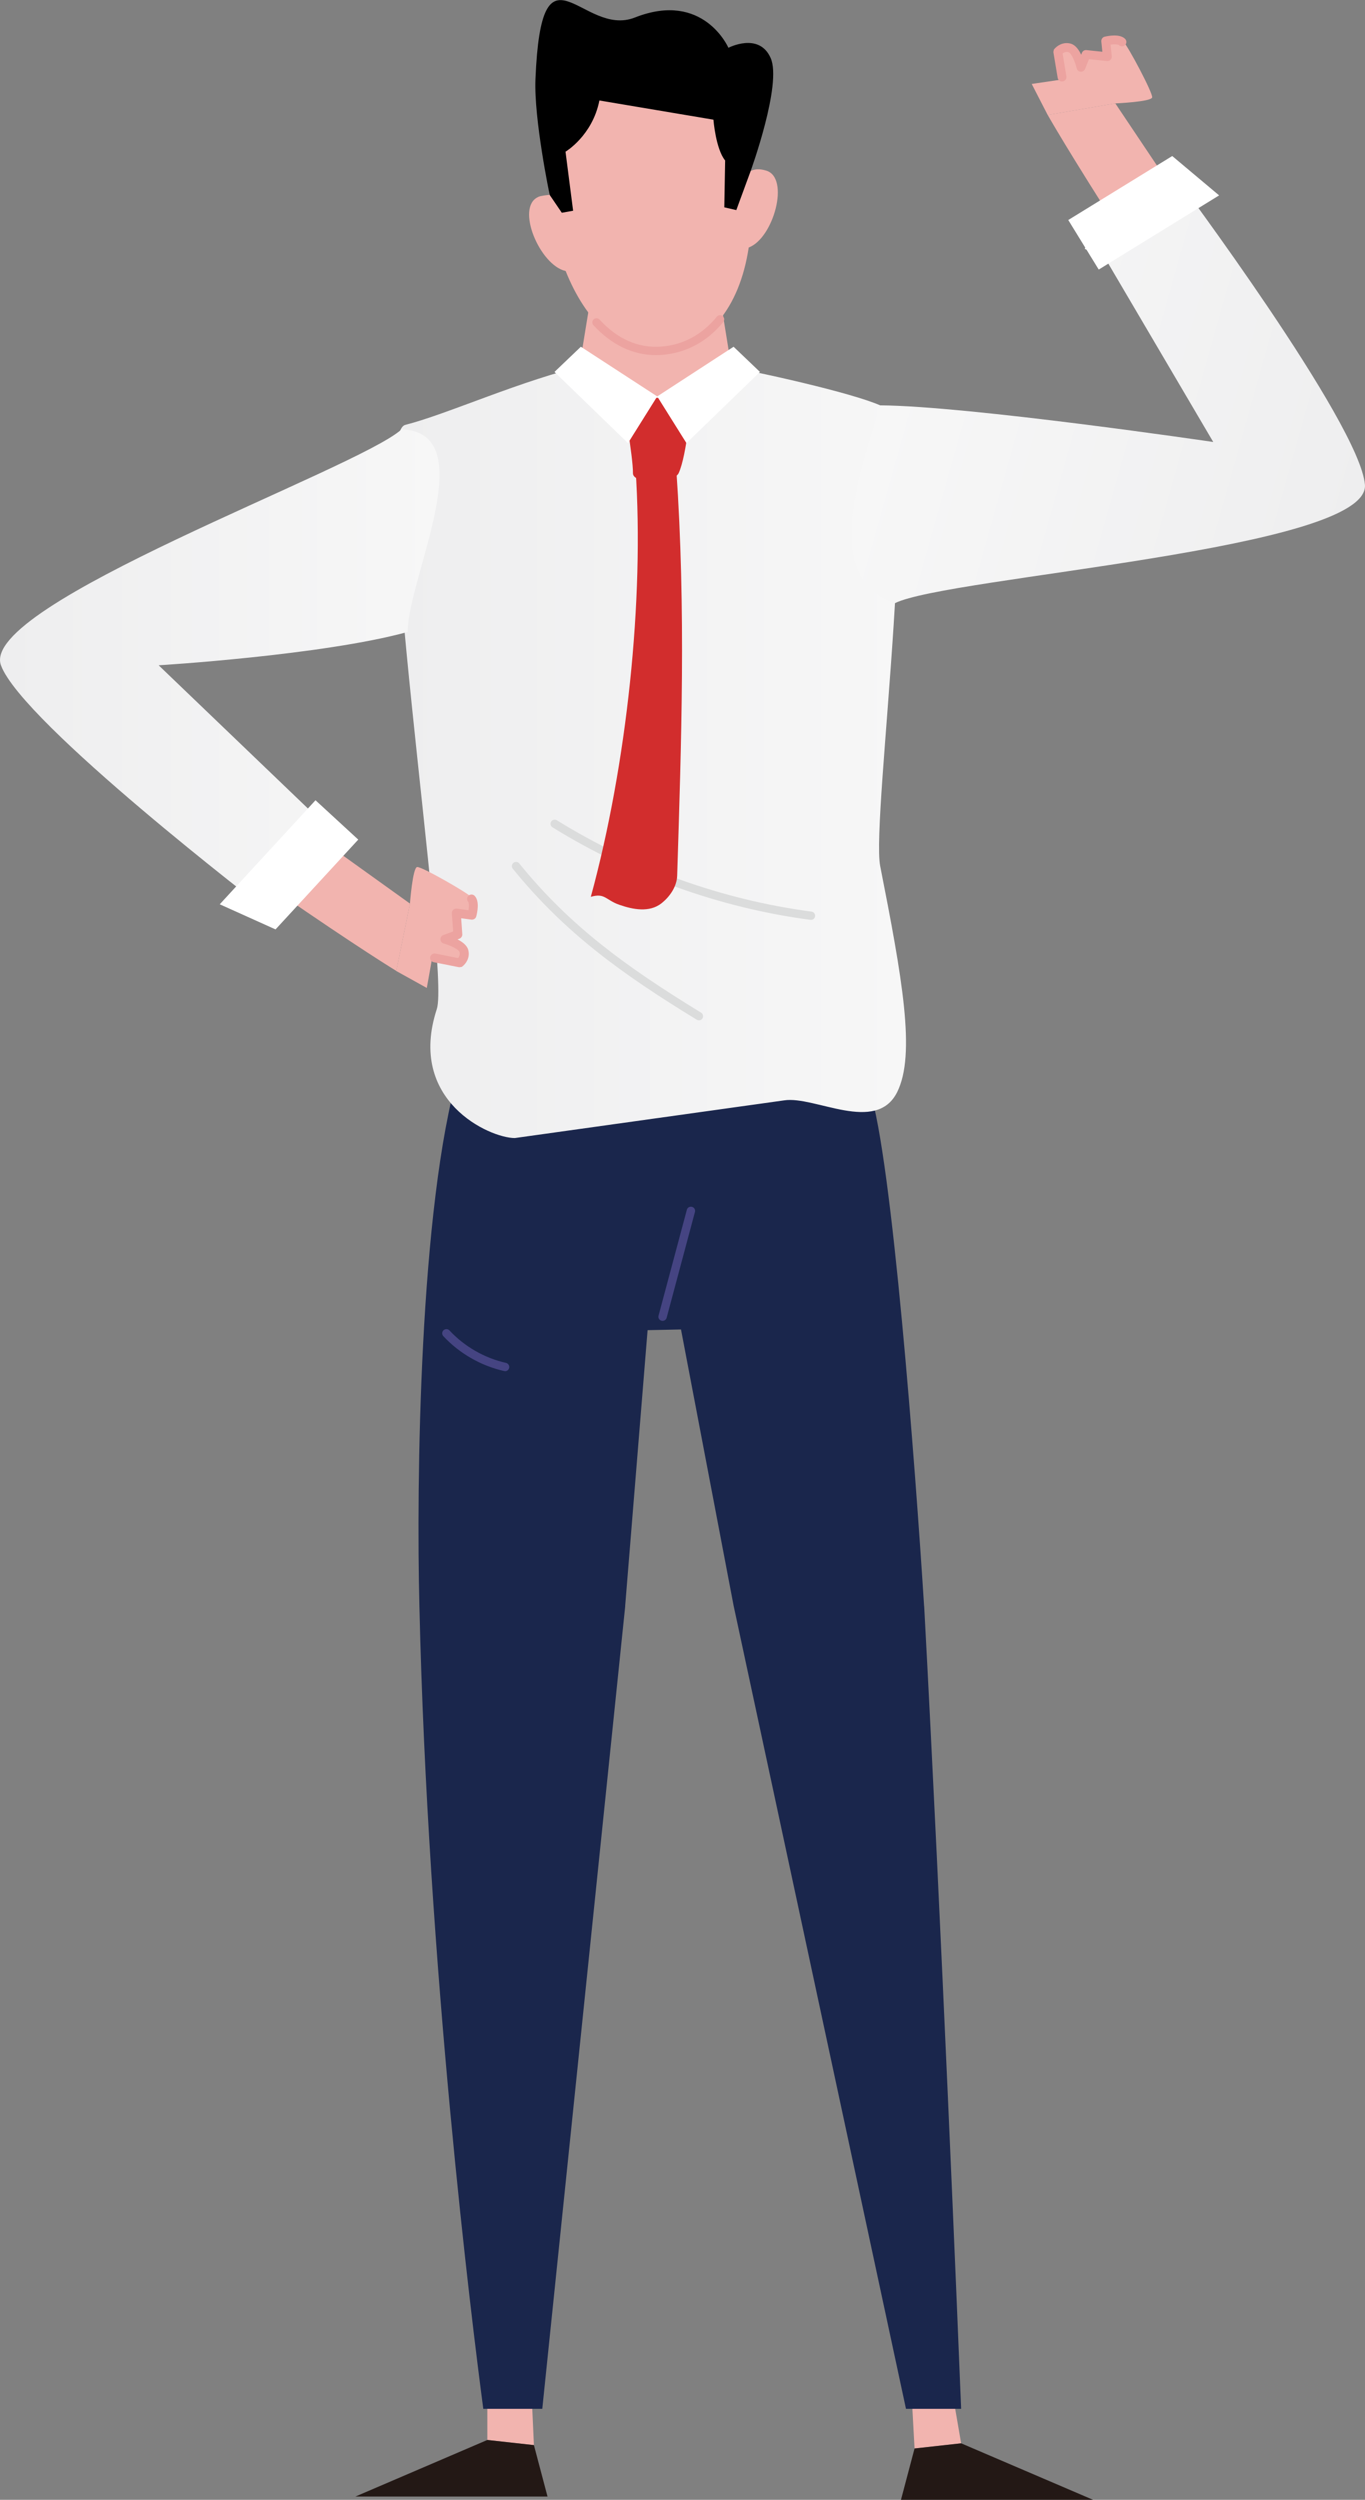 <?xml version="1.0" encoding="UTF-8"?><svg id="_イヤー_2" xmlns="http://www.w3.org/2000/svg" xmlns:xlink="http://www.w3.org/1999/xlink" viewBox="0 0 195.73 358.24"><rect x="0" y="0" width="195.73" height="358.24" fill="#808080" stroke="none"/><defs><style>.cls-1{fill:#fff;}.cls-2{fill:url(#_称未設定グラデーション_10);}.cls-3{fill:#dbdcdc;}.cls-4{fill:#eca3a0;}.cls-5{fill:url(#_称未設定グラデーション_10-3);}.cls-6{fill:#f2b4af;}.cls-7{fill:#d22d2d;}.cls-8{fill:url(#_称未設定グラデーション_10-2);}.cls-9{fill:#1a264c;}.cls-10{fill:#231815;}.cls-11{fill:#454482;}</style><linearGradient id="_称未設定グラデーション_10" x1="1152.93" y1="107.06" x2="1226.19" y2="107.06" gradientTransform="translate(1282.83) rotate(-180) scale(1 -1)" gradientUnits="userSpaceOnUse"><stop offset="0" stop-color="#f7f7f7"/><stop offset="1" stop-color="#eeeeef"/></linearGradient><linearGradient id="_称未設定グラデーション_10-2" x1="1219.82" y1="7135.33" x2="1282.83" y2="7135.33" gradientTransform="translate(1282.83 7231.26) rotate(-180)" xlink:href="#_称未設定グラデーション_10"/><linearGradient id="_称未設定グラデーション_10-3" x1="1597.13" y1="6596.38" x2="1667.39" y2="6596.38" gradientTransform="translate(379.82 -6732.04) rotate(15.73)" xlink:href="#_称未設定グラデーション_10"/></defs><g id="_イヤー_2-2"><g><polygon class="cls-6" points="76.56 350.4 69.88 349.66 69.88 344.64 76.3 344.66 76.56 350.4"/><polygon class="cls-10" points="76.56 350.4 78.51 357.77 50.96 357.77 69.88 349.66 76.56 350.4"/><polygon class="cls-6" points="131.14 350.88 137.82 350.14 136.84 344.46 130.83 345.2 131.14 350.88"/><path class="cls-9" d="M105.21,230.19l-7.56-39.67-4.79,.1-3.22,39.57h-29.5c-.45-17.56,0-57.28,5.63-76.61l58.95,2.72c3.2,9.75,6.52,53.85,7.79,73.88h-27.31Z"/><path class="cls-11" d="M95.01,189.29c.26,0,.51-.18,.58-.44l4.06-15.17c.09-.32-.1-.65-.43-.73-.33-.08-.65,.1-.73,.42l-4.06,15.17c-.09,.32,.1,.65,.43,.73,.05,.01,.1,.02,.15,.02Z"/><path class="cls-11" d="M72.42,196.5c.28,0,.52-.19,.59-.47,.07-.32-.13-.64-.45-.72-3.08-.69-5.96-2.34-8.11-4.65-.22-.24-.61-.25-.85-.03-.24,.22-.26,.6-.03,.85,2.31,2.48,5.41,4.26,8.73,5,.04,0,.09,.01,.13,.01Z"/><polygon class="cls-10" points="131.14 350.88 129.19 358.24 156.74 358.24 137.82 350.14 131.14 350.88"/><path class="cls-9" d="M60.14,230.18c1.19,51.77,7.48,102.34,9.16,115.02h8.46l11.89-115.02-7.71-11.98-21.79,11.98Z"/><path class="cls-9" d="M105.21,230.18l24.7,115.02h7.91c-.49-12.2-2.83-69.16-5.3-115.02l-12.2-2.39-15.11,2.39Z"/><path class="cls-2" d="M112.44,157.69c4.4-.68,13.19,4.87,16.21-1.19,2.69-5.41,.72-16.37-2.44-32.4-1.36-6.92,6.51-63.15,0-66.01-4.11-1.8-17.23-4.78-24.59-6.06-5.47-.95-8.62-1.74-17.2,.22-9.68,2.22-20.14,7.07-26.31,8.64-5.47,1.4,6.46,77.79,4.53,83.7-4.31,13.15,7.57,18.5,11.18,18.5"/><path class="cls-3" d="M116.5,131.79c.2-.07,.35-.25,.38-.48,.04-.33-.19-.63-.51-.67-12.76-1.68-25.39-6.2-36.52-13.09-.28-.17-.65-.08-.82,.19-.17,.28-.09,.65,.19,.82,11.28,6.97,24.07,11.56,37,13.26,.1,.01,.2,0,.29-.03Z"/><path class="cls-3" d="M100.43,146.19c.12-.05,.23-.13,.3-.25,.17-.28,.08-.65-.2-.82-10.71-6.55-18.8-12.4-26.07-21.38-.21-.26-.58-.3-.84-.09-.26,.21-.3,.58-.09,.84,7.38,9.11,15.56,15.04,26.38,21.64,.16,.1,.36,.11,.52,.05Z"/><path class="cls-6" d="M102.51,38.01l2.26,13.96s-11,10.8-21.64,.28l2.33-14.24h17.04Z"/><path class="cls-6" d="M77.17,28.22c.42-.19,1.29-.26,1.63-.3-1.6-10.18-1.4-22.85,15.27-22.36,9.95,.3,12.9,9.42,13.54,18.96,.55-.29,1.28-.37,2.26-.07,3.43,1.03,1.05,9.69-2.51,11.02-1.32,8.72-5.93,14.3-12.52,14.8-6.1,.46-10.86-4.28-13.73-11.43-3.71-.82-7.22-9.14-3.94-10.61Z"/><path class="cls-4" d="M94.05,50.89c.28,0,.56-.01,.84-.03,3.47-.26,6.52-1.89,8.82-4.72,.21-.26,.17-.63-.09-.84-.25-.21-.63-.17-.84,.09-2.09,2.57-4.85,4.05-7.98,4.28-3.27,.24-6.24-1.06-8.83-3.87-.22-.24-.6-.26-.84-.04-.24,.22-.26,.6-.04,.84,2.59,2.82,5.67,4.29,8.96,4.29Z"/><path d="M78.81,27.92l1.75,2.57,1.62-.29-1.09-8.46s3.86-2.29,4.86-7.34l16.35,2.75s.33,4.2,1.68,5.85l-.12,6.71,1.72,.4,2.05-5.58s4.55-12.5,2.87-16.23c-1.67-3.74-6.05-1.45-6.05-1.45,0,0-3.57-8.22-13.41-4.34-7.57,2.99-13.39-12.1-14.26,8.82-.24,5.73,2.04,16.61,2.04,16.61Z"/><path class="cls-8" d="M57.57,61.54C51.31,67.22-3.09,86.61,.14,95.35c3.05,8.26,37.94,34.97,37.94,34.97l7.74-12.86-23.07-22.12s23.54-1.43,35.71-4.78c0-7.77,10.84-28.63-.89-29.03Z"/><path class="cls-7" d="M96.97,67.2c1.41,20.36,.72,39.33,.13,58.31-.05,1.56-1.09,3.04-2.28,3.96-1.71,1.32-4.05,.88-6.02,.19-1.97-.69-2.05-1.73-4.08-1.14,5.16-18.94,7.68-42.56,6.41-61.39,1.44,0,3.36-.11,4.81-.11"/><path class="cls-7" d="M90.76,67.81c-.03,1.64,5.85,1.48,6.55,0,1.2-2.53,1.88-10.8,1.88-10.8h-9.91s1.52,8.53,1.48,10.8Z"/><polygon class="cls-1" points="98.43 63.5 108.97 53.3 105.19 49.69 94.24 56.81 98.43 63.5"/><polygon class="cls-1" points="90.05 63.5 79.51 53.3 83.29 49.69 94.24 56.81 90.05 63.5"/><g><path class="cls-6" d="M58.79,129.5l-1.96,9.64s-5.15-3.11-17.19-11.42l5.03-8.35,14.13,10.13Z"/><path class="cls-6" d="M58.78,129.51s.39-5.16,1.03-5.26c.63-.1,7.24,3.7,7.77,4.3,.53,.6,0,2.33,0,2.33l-2.23-.37,.13,3.07-1.88,.63s2.45,.74,2.68,1.78c.23,1.03-.67,1.67-.67,1.67l-3.56-.81-.85,4.73-4.38-2.43,1.96-9.63Z"/><path class="cls-4" d="M66.11,138.57c-.11,.04-.23,.05-.34,.03l-3.58-.71c-.34-.07-.57-.4-.5-.74,.07-.34,.4-.56,.74-.5l3.26,.65c.14-.18,.3-.48,.21-.85-.1-.38-1.29-.97-2.28-1.24-.27-.07-.45-.31-.47-.59-.01-.27,.16-.53,.42-.62l1.41-.52-.19-2.59c-.01-.19,.06-.38,.2-.51,.14-.13,.33-.19,.52-.17l1.67,.23c.09-.58,.07-1.08-.03-1.19-.24-.26-.22-.66,.03-.89,.25-.23,.65-.23,.89,.03,.74,.78,.35,2.44,.22,2.94-.08,.31-.38,.49-.69,.46l-1.47-.2,.16,2.29c.02,.28-.15,.54-.41,.64l-.27,.1c.7,.36,1.37,.86,1.54,1.53,.29,1.14-.4,2.01-.85,2.35-.05,.04-.1,.07-.16,.09Z"/></g><polygon class="cls-1" points="31.51 129.59 45.24 114.68 51.37 120.32 39.51 133.19 31.51 129.59"/><polygon class="cls-1" points="174.41 43.09 155.55 35.67 158.59 27.92 174.88 34.32 174.41 43.09"/><path class="cls-5" d="M128.32,86.44c7.56-3.78,68.14-7.69,67.4-16.97-.7-8.77-27.03-43.95-27.03-43.95l-10.93,10.28,16.21,27.54s-35.15-5.18-47.77-5.25c-2.11,7.48-9.06,24.79,2.12,28.35Z"/><g><path class="cls-6" d="M159.93,14.81l-9.7,1.66s2.95,5.24,10.87,17.55l8.51-4.76-9.68-14.44Z"/><path class="cls-6" d="M159.92,14.82s5.17-.23,5.29-.86c.12-.63-3.47-7.35-4.06-7.9-.58-.55-2.33-.07-2.33-.07l.3,2.25-3.06-.23-.69,1.86s-.66-2.47-1.69-2.74c-1.03-.27-1.69,.61-1.69,.61l.7,3.59-4.75,.7,2.29,4.45,9.69-1.66Z"/><path class="cls-4" d="M151.1,7.21c-.04,.11-.06,.23-.04,.34l.6,3.6c.06,.35,.38,.58,.73,.52,.35-.06,.58-.38,.52-.73l-.54-3.28c.18-.13,.49-.29,.85-.18,.38,.11,.93,1.32,1.17,2.32,.07,.27,.29,.46,.57,.48,.27,.02,.53-.14,.63-.4l.56-1.4,2.58,.27c.19,.02,.38-.05,.51-.18,.14-.14,.2-.33,.18-.51l-.17-1.67c.58-.07,1.08-.04,1.19,.07,.25,.24,.65,.24,.89,0,.24-.24,.25-.64,0-.89-.76-.76-2.43-.43-2.93-.31-.31,.07-.5,.37-.48,.68l.15,1.48-2.28-.24c-.28-.03-.55,.13-.65,.39l-.11,.27c-.33-.71-.82-1.39-1.48-1.58-1.13-.32-2.02,.34-2.38,.78-.04,.05-.07,.1-.09,.16Z"/></g><polygon class="cls-1" points="174.81 28 157.55 38.63 153.18 31.53 168.09 22.36 174.81 28"/></g></g></svg>